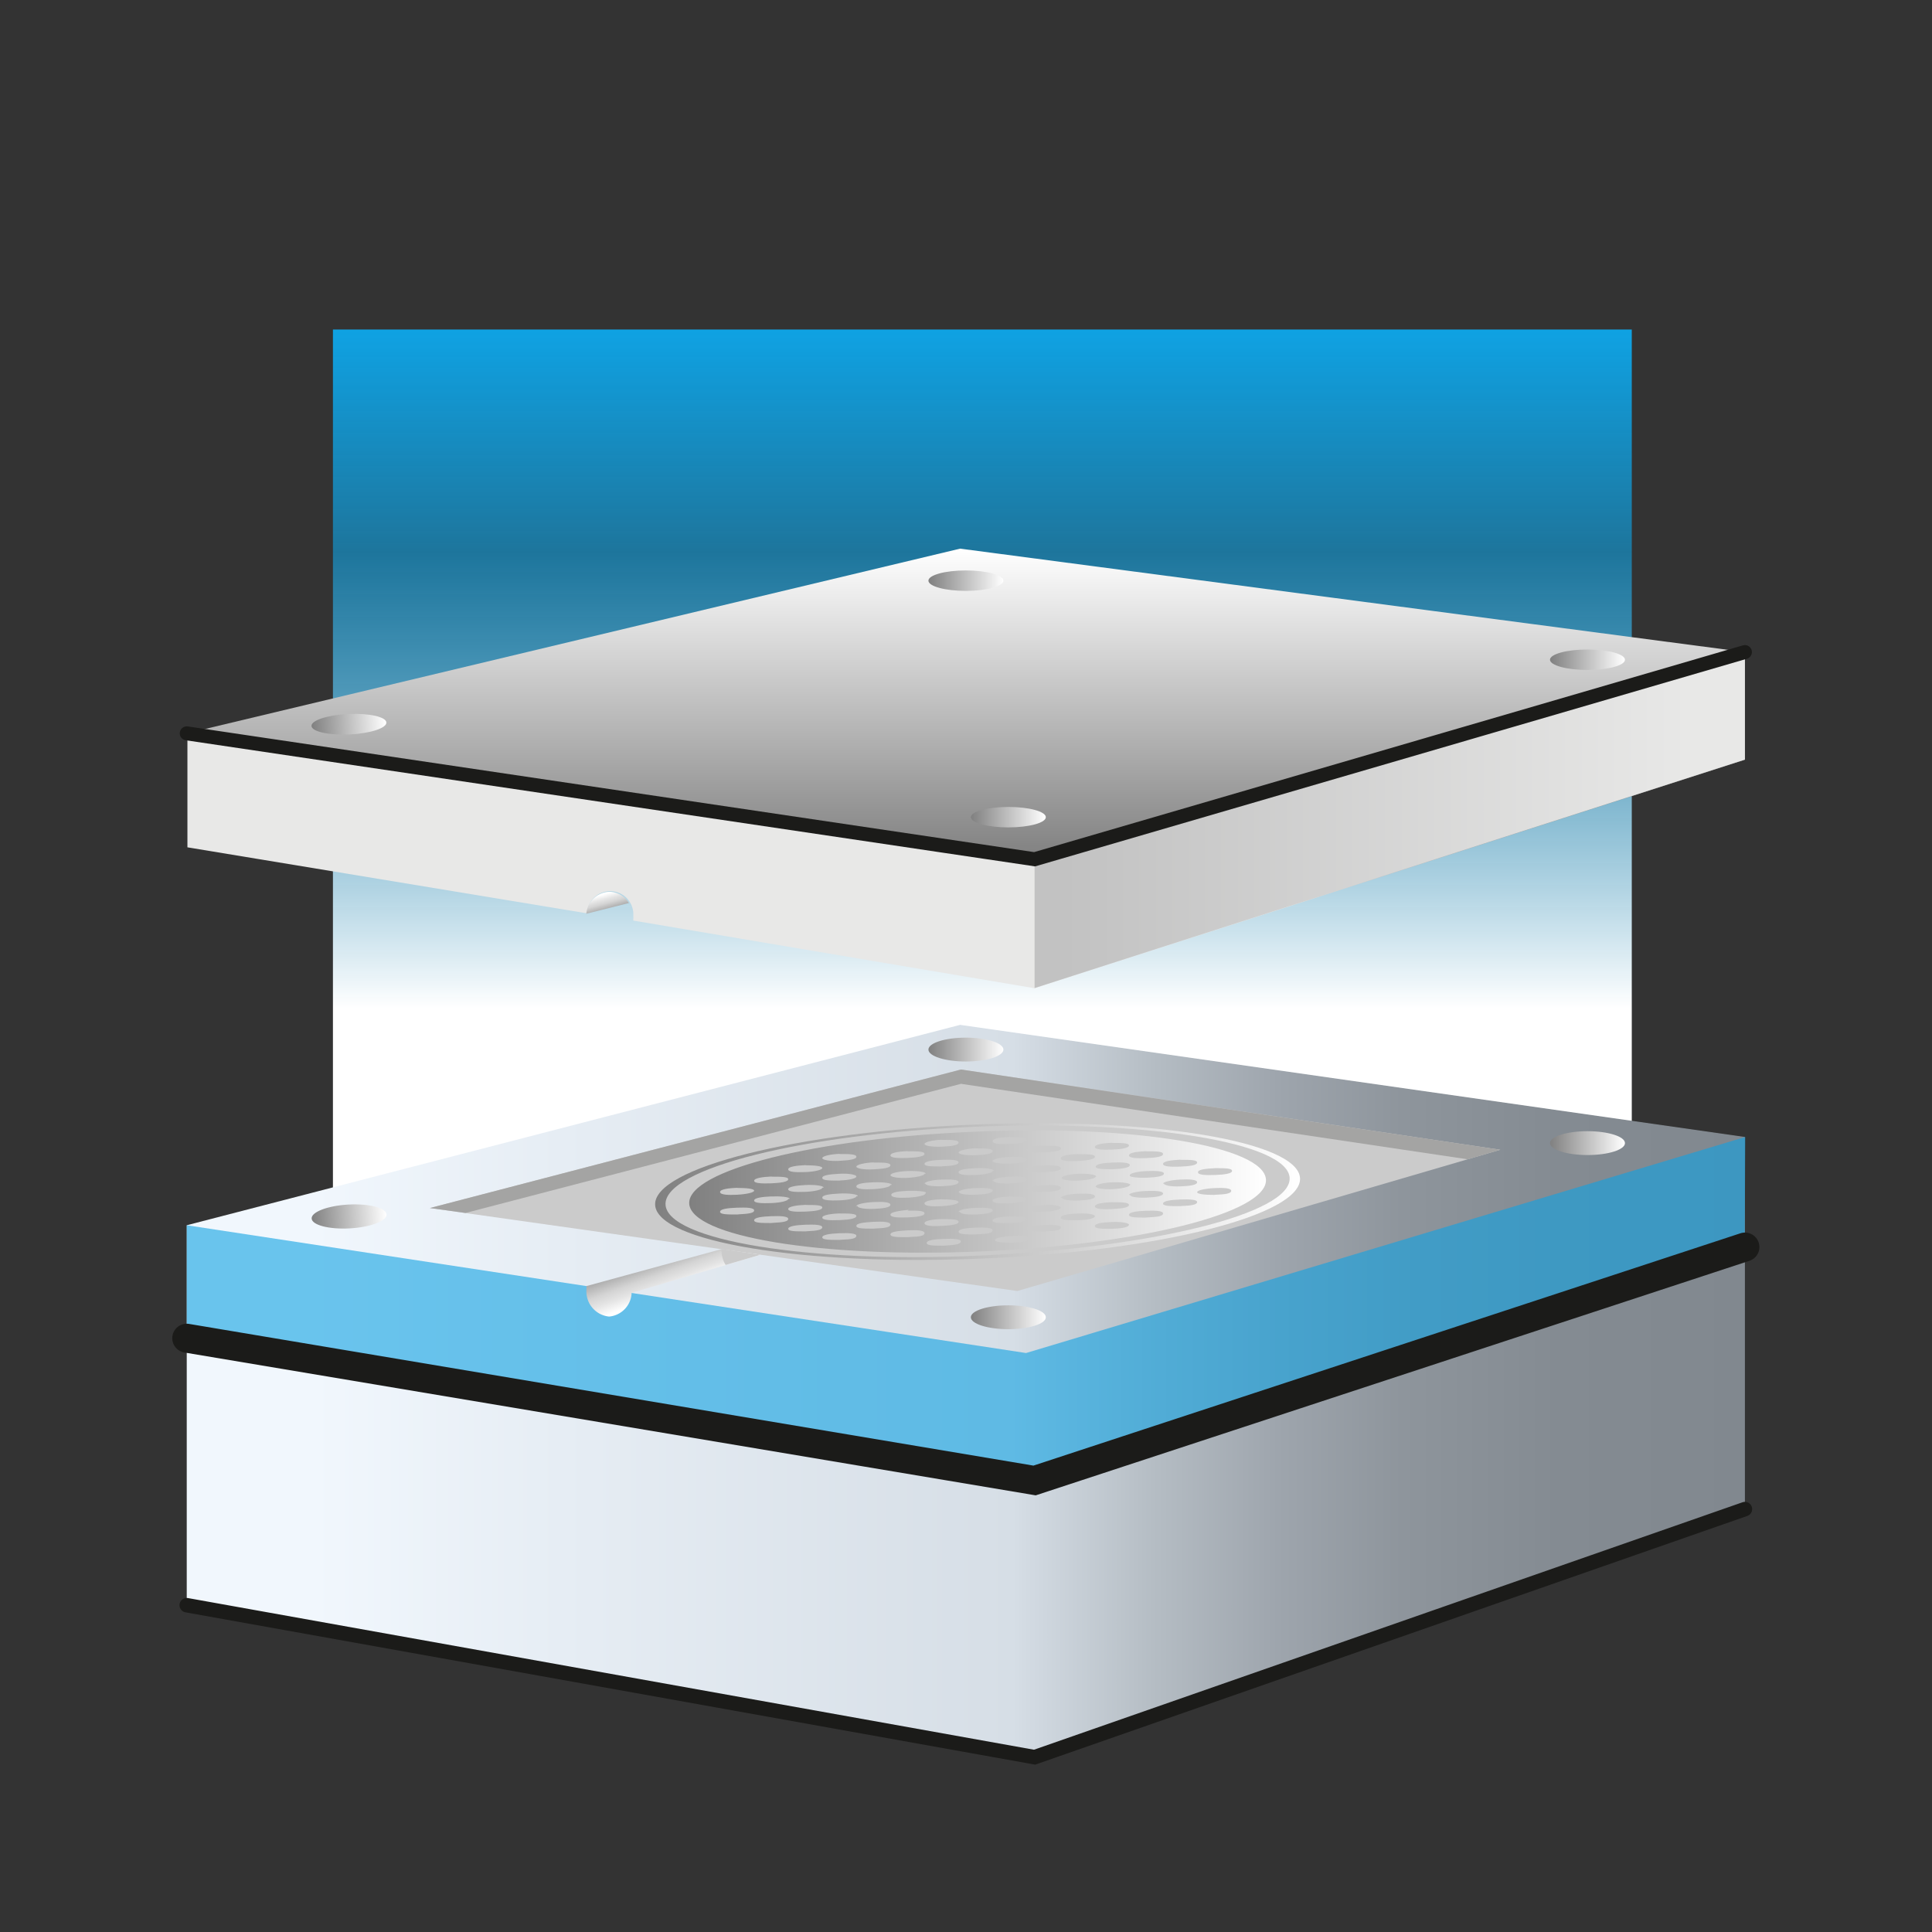 <svg id="Ebene_2" data-name="Ebene 2" xmlns="http://www.w3.org/2000/svg" xmlns:xlink="http://www.w3.org/1999/xlink" viewBox="0 0 113.39 113.39"><rect x="0" y="0" width="113.39" height="113.39" fill="#333333" stroke="none"/><defs><style>.cls-1{fill:url(#Unbenannter_Verlauf_9);}.cls-2{fill:url(#Unbenannter_Verlauf_134);}.cls-3{fill:#0fa2e3;opacity:0.6;}.cls-20,.cls-4,.cls-5{fill:none;stroke:#1b1b19;stroke-linecap:round;stroke-miterlimit:10;}.cls-4{stroke-width:1.7px;}.cls-5{stroke-width:0.85px;}.cls-6{fill:#cbcbcb;}.cls-7{fill:#a4a4a3;}.cls-8{fill:url(#Neues_Verlaufsfeld_2);}.cls-9{fill:url(#Neues_Verlaufsfeld_2-2);}.cls-10{fill:url(#Neues_Verlaufsfeld_2-3);}.cls-11{fill:url(#Neues_Verlaufsfeld_2-4);}.cls-12{fill:url(#Neues_Verlaufsfeld_2-5);}.cls-13{fill:url(#Neues_Verlaufsfeld_2-6);}.cls-14{fill:url(#Unbenannter_Verlauf_41);}.cls-15{fill:#ddd;}.cls-16{fill:url(#Neues_Verlaufsfeld_2-7);}.cls-17{fill:url(#Unbenannter_Verlauf_62);}.cls-18{fill:url(#Unbenannter_Verlauf_58);}.cls-19{fill:url(#Unbenannter_Verlauf_41-2);}.cls-20{stroke-width:0.82px;}.cls-21{fill:url(#Neues_Verlaufsfeld_2-8);}.cls-22{fill:url(#Neues_Verlaufsfeld_2-9);}.cls-23{fill:url(#Neues_Verlaufsfeld_2-10);}.cls-24{fill:url(#Neues_Verlaufsfeld_2-11);}</style><linearGradient id="Unbenannter_Verlauf_9" x1="57.66" y1="84.64" x2="57.66" y2="19.34" gradientUnits="userSpaceOnUse"><stop offset="0.39" stop-color="#fff"/><stop offset="0.8" stop-color="#0fa2e3" stop-opacity="0.6"/><stop offset="1" stop-color="#0fa2e3"/></linearGradient><linearGradient id="Unbenannter_Verlauf_134" x1="10.96" y1="81.64" x2="102.41" y2="81.64" gradientUnits="userSpaceOnUse"><stop offset="0.08" stop-color="#f1f7fd"/><stop offset="0.24" stop-color="#e6edf4"/><stop offset="0.53" stop-color="#d6dee6"/><stop offset="0.54" stop-color="#d2dae2"/><stop offset="0.62" stop-color="#b5bdc4"/><stop offset="0.7" stop-color="#9ea5ad"/><stop offset="0.78" stop-color="#8e959c"/><stop offset="0.88" stop-color="#848b92"/><stop offset="1" stop-color="#81888f"/></linearGradient><linearGradient id="Neues_Verlaufsfeld_2" x1="-56" y1="-21.54" x2="-51.59" y2="-21.54" gradientTransform="translate(74.27 92.94)" gradientUnits="userSpaceOnUse"><stop offset="0" stop-color="gray"/><stop offset="1" stop-color="#fff"/></linearGradient><linearGradient id="Neues_Verlaufsfeld_2-2" x1="54.49" y1="61.6" x2="58.9" y2="61.6" gradientTransform="matrix(1, 0, 0, 1, 0, 0)" xlink:href="#Neues_Verlaufsfeld_2"/><linearGradient id="Neues_Verlaufsfeld_2-3" x1="90.96" y1="67.09" x2="95.37" y2="67.09" gradientTransform="matrix(1, 0, 0, 1, 0, 0)" xlink:href="#Neues_Verlaufsfeld_2"/><linearGradient id="Neues_Verlaufsfeld_2-4" x1="56.98" y1="77.31" x2="61.38" y2="77.31" gradientTransform="matrix(1, 0, 0, 1, 0, 0)" xlink:href="#Neues_Verlaufsfeld_2"/><linearGradient id="Neues_Verlaufsfeld_2-5" x1="38.45" y1="69.94" x2="76.3" y2="69.94" gradientTransform="matrix(1, 0, 0, 1, 0, 0)" xlink:href="#Neues_Verlaufsfeld_2"/><linearGradient id="Neues_Verlaufsfeld_2-6" x1="40.45" y1="69.94" x2="74.3" y2="69.94" gradientTransform="matrix(1, 0, 0, 1, 0, 0)" xlink:href="#Neues_Verlaufsfeld_2"/><linearGradient id="Unbenannter_Verlauf_41" x1="39.89" y1="75.83" x2="39.14" y2="73.77" gradientUnits="userSpaceOnUse"><stop offset="0.08" stop-color="#fff"/><stop offset="0.39" stop-color="#e4e4e4"/><stop offset="0.63" stop-color="#d4d4d4"/><stop offset="0.98" stop-color="#aeaeae"/></linearGradient><linearGradient id="Neues_Verlaufsfeld_2-7" x1="56.68" y1="50.43" x2="56.68" y2="32.2" gradientTransform="matrix(1, 0, 0, 1, 0, 0)" xlink:href="#Neues_Verlaufsfeld_2"/><linearGradient id="Unbenannter_Verlauf_62" x1="10.96" y1="48.13" x2="102.41" y2="48.13" gradientUnits="userSpaceOnUse"><stop offset="0.08" stop-color="#e8e8e7"/><stop offset="0.71" stop-color="#e8e8e7"/><stop offset="0.71" stop-color="#e4e4e3"/><stop offset="0.76" stop-color="#c6c6c5"/><stop offset="0.81" stop-color="#afafae"/><stop offset="0.86" stop-color="#9e9e9d"/><stop offset="0.92" stop-color="#949493"/><stop offset="1" stop-color="#919190"/></linearGradient><linearGradient id="Unbenannter_Verlauf_58" x1="60.72" y1="48.13" x2="102.41" y2="48.13" gradientUnits="userSpaceOnUse"><stop offset="0.04" stop-color="#c2c2c2"/><stop offset="0.09" stop-color="#c4c4c4"/><stop offset="0.92" stop-color="#e8e8e7"/></linearGradient><linearGradient id="Unbenannter_Verlauf_41-2" x1="35.41" y1="52.41" x2="35.67" y2="53.36" xlink:href="#Unbenannter_Verlauf_41"/><linearGradient id="Neues_Verlaufsfeld_2-8" x1="-54.42" y1="-50.39" x2="-50.02" y2="-50.39" gradientTransform="translate(73.13 92.45) rotate(-0.49)" xlink:href="#Neues_Verlaufsfeld_2"/><linearGradient id="Neues_Verlaufsfeld_2-9" x1="54.49" y1="34.08" x2="58.9" y2="34.08" gradientTransform="matrix(1, 0, 0, 1, 0, 0)" xlink:href="#Neues_Verlaufsfeld_2"/><linearGradient id="Neues_Verlaufsfeld_2-10" x1="90.96" y1="38.72" x2="95.37" y2="38.72" gradientTransform="matrix(1, 0, 0, 1, 0, 0)" xlink:href="#Neues_Verlaufsfeld_2"/><linearGradient id="Neues_Verlaufsfeld_2-11" x1="56.98" y1="47.96" x2="61.38" y2="47.96" gradientTransform="matrix(1, 0, 0, 1, 0, 0)" xlink:href="#Neues_Verlaufsfeld_2"/></defs><rect class="cls-1" x="19.54" y="19.34" width="76.23" height="65.3"/><polygon class="cls-2" points="10.96 94.21 60.72 103.13 102.41 88.57 102.41 66.73 56.35 60.15 10.96 71.91 10.96 94.21"/><polygon class="cls-3" points="60.69 86.49 10.96 78.15 10.96 71.91 60.22 79.41 102.43 66.73 102.4 72.75 60.69 86.49"/><polyline class="cls-4" points="10.96 78.54 60.72 86.89 102.41 73.19"/><polyline class="cls-5" points="10.96 94.21 60.72 103.13 102.41 88.57"/><polygon class="cls-6" points="25.23 70.9 56.4 62.77 88.05 67.48 59.71 75.77 25.23 70.9"/><polygon class="cls-7" points="56.4 63.61 86.14 68.04 88.05 67.48 56.4 62.77 25.23 70.9 27.32 71.19 56.4 63.61"/><ellipse class="cls-8" cx="20.48" cy="71.4" rx="2.2" ry="0.7" transform="translate(-3.86 1.22) rotate(-3.13)"/><ellipse class="cls-9" cx="56.69" cy="61.6" rx="2.2" ry="0.7"/><ellipse class="cls-10" cx="93.17" cy="67.09" rx="2.2" ry="0.7"/><ellipse class="cls-11" cx="59.18" cy="77.31" rx="2.2" ry="0.7"/><path class="cls-12" d="M57.54,73.87c-10.44.43-19-1-19.09-3.16S46.78,66.43,57.22,66s19,1,19.08,3.16S68,73.44,57.54,73.87Zm-.32-7.74c-10.1.41-18.24,2.46-18.16,4.56s8.37,3.47,18.47,3,18.25-2.46,18.16-4.55S67.32,65.72,57.22,66.13Z"/><path class="cls-13" d="M57.23,66.42c-9.35.38-16.86,2.27-16.78,4.21s7.72,3.21,17.07,2.82,16.86-2.26,16.78-4.21S66.58,66,57.23,66.42Zm14.08,2.14c.56,0,1,0,1,.16s-.45.22-1,.24-1,0-1-.16S70.75,68.59,71.31,68.56Zm-5,.41c0-.11.45-.22,1-.24s1,0,1,.15-.45.22-1,.24S66.3,69.08,66.3,69Zm0,.58c0,.1-.45.21-1,.24s-1-.05-1-.16.45-.22,1-.24S66.35,69.44,66.35,69.55Zm-1-.93c-.57,0-1,0-1-.15s.45-.22,1-.24,1,0,1,.15S65.88,68.6,65.32,68.62Zm-1,.43c0,.11-.45.21-1,.24s-1-.05-1-.16.45-.22,1-.24S64.33,68.94,64.34,69.05Zm-10,1c0,.11-.45.21-1,.24s-1,0-1-.16.45-.22,1-.24S54.35,69.93,54.35,70Zm-.05-.58c0-.11.45-.22,1-.24s1,0,1,.15-.45.22-1,.24S54.31,69.57,54.3,69.46Zm1,.92c.56,0,1,.05,1,.16s-.45.21-1,.24-1,0-1-.16S54.77,70.4,55.34,70.38Zm1-.42c0-.11.45-.22,1-.24s1,0,1,.15-.45.22-1,.24S56.32,70.07,56.31,70Zm2-.67c0-.11.45-.21,1-.24s1,0,1,.16-.45.22-1,.24S58.3,69.4,58.3,69.29Zm1,.92c.56,0,1,.05,1,.16s-.45.22-1,.24-1,0-1-.15S58.77,70.24,59.34,70.21Zm1-.42c0-.11.45-.21,1-.24s1,0,1,.16-.45.22-1,.24S60.32,69.9,60.31,69.79Zm1-1c-.57,0-1-.05-1-.16s.45-.22,1-.24,1,0,1,.16S61.88,68.76,61.32,68.79Zm-2-.5c-.56,0-1-.05-1-.16s.44-.21,1-.24,1,0,1,.16S59.87,68.27,59.3,68.29Zm-1,.42c0,.11-.45.22-1,.24s-1,0-1-.16.45-.21,1-.24S58.32,68.6,58.33,68.71Zm-3-.26c-.56,0-1,0-1-.15s.45-.22,1-.24,1,0,1,.15S55.87,68.43,55.3,68.45Zm-1,.43c0,.1-.45.21-1,.24s-1-.05-1-.16.45-.22,1-.24S54.32,68.77,54.33,68.88Zm-2,.66c0,.11-.45.21-1,.24s-1,0-1-.16.45-.22,1-.24S52.33,69.43,52.34,69.54Zm-2,.66c0,.11-.45.22-1,.24s-1,0-1-.16.45-.21,1-.24S50.35,70.09,50.35,70.2Zm-1-.92c-.57,0-1,0-1-.16s.45-.21,1-.24,1,.05,1,.16S49.88,69.26,49.32,69.28Zm-1,.42c0,.11-.45.22-1,.24s-1,0-1-.15.45-.22,1-.25S48.34,69.59,48.34,69.7Zm-2,.66c0,.11-.45.22-1,.24s-1,0-1-.15.45-.22,1-.24S46.35,70.25,46.35,70.36Zm1,.35c.56,0,1,0,1,.15s-.44.22-1,.24-1,0-1-.15S46.77,70.73,47.34,70.71Zm2,.5c.56,0,1,0,1,.15s-.45.22-1,.24-1,0-1-.15S48.79,71.23,49.35,71.21Zm1-.43c0-.11.45-.21,1-.24s1,0,1,.16-.45.22-1,.24S50.33,70.89,50.32,70.78Zm3,.26c.56,0,1,0,1,.16s-.45.22-1,.24-1,0-1-.16S52.79,71.06,53.35,71Zm2,.5c.56,0,1,0,1,.16s-.45.21-1,.24-1,0-1-.16S54.8,71.56,55.36,71.54Zm1-.42c0-.11.44-.22,1-.24s1,0,1,.15-.45.22-1,.24S56.34,71.23,56.34,71.12Zm3,.26c.56,0,1,0,1,.15s-.45.22-1,.24-1,0-1-.15S58.8,71.4,59.36,71.38Zm1-.43c0-.11.44-.21,1-.24s1,.05,1,.16-.44.22-1,.24S60.34,71.06,60.34,71Zm2-.66c0-.11.45-.22,1-.24s1,0,1,.16-.45.22-1,.24S62.33,70.4,62.32,70.29Zm3,.26c.56,0,1,0,1,.16s-.44.21-1,.24-1,0-1-.16S64.78,70.57,65.35,70.55Zm1-.42c0-.11.45-.22,1-.24s1,0,1,.15-.45.22-1,.24S66.33,70.24,66.32,70.13Zm2-.67c0-.1.45-.21,1-.24s1,0,1,.16-.45.22-1,.24S68.32,69.57,68.31,69.46Zm1-1.4c.56,0,1,0,1,.16s-.45.22-1,.24-1,0-1-.16S68.74,68.09,69.3,68.06Zm-2-.5c.56,0,1,0,1,.16s-.44.22-1,.24-1,0-1-.16S66.72,67.59,67.29,67.56Zm-2-.49c.56,0,1,0,1,.15s-.45.22-1,.24-1,0-1-.15S64.71,67.09,65.28,67.07Zm-2,.66c.56,0,1,0,1,.15s-.44.22-1,.25-1,0-1-.16S62.72,67.75,63.29,67.73Zm-2-.5c.56,0,1,0,1,.16s-.45.21-1,.24-1,0-1-.16S60.71,67.25,61.28,67.23Zm-2-.5c.57,0,1,0,1,.16s-.45.21-1,.24-1,0-1-.16S58.7,66.75,59.26,66.73Zm-2,.66c.56,0,1,0,1,.16s-.45.22-1,.24-1-.05-1-.16S56.71,67.42,57.28,67.39Zm-2-.5c.57,0,1,0,1,.16s-.45.22-1,.24-1-.05-1-.16S54.7,66.92,55.26,66.89Zm-2,.67c.56,0,1,0,1,.15s-.45.22-1,.24-1,0-1-.15S52.71,67.58,53.28,67.56Zm-2,.66c.56,0,1,0,1,.16s-.45.21-1,.24-1-.05-1-.16S50.73,68.24,51.29,68.22Zm-2-.5c.56,0,1,0,1,.16s-.44.21-1,.24-1-.05-1-.16S48.71,67.74,49.28,67.72Zm-2,.66c.56,0,1,.05,1,.16s-.45.22-1,.24-1,0-1-.16S46.73,68.41,47.29,68.38Zm-2,.67c.56,0,1,0,1,.15s-.45.22-1,.24-1,0-1-.15S44.74,69.07,45.3,69.05Zm-2,.66c.57,0,1,.05,1,.16s-.45.21-1,.24-1,0-1-.16S42.75,69.73,43.31,69.71Zm0,1.56c-.56,0-1,0-1-.16s.44-.22,1-.24,1,0,1,.16S43.92,71.24,43.35,71.27Zm2,.5c-.56,0-1,0-1-.16s.45-.22,1-.24,1,0,1,.16S45.93,71.74,45.36,71.77Zm2,.49c-.57,0-1,0-1-.15s.45-.22,1-.24,1,0,1,.15S47.94,72.24,47.38,72.26Zm2,.5c-.56,0-1,0-1-.15s.45-.22,1-.24,1,0,1,.15S50,72.74,49.39,72.76Zm2-.66c-.57,0-1,0-1-.16s.45-.21,1-.24,1,0,1,.16S51.94,72.08,51.38,72.1Zm2,.5c-.56,0-1,0-1-.16s.45-.21,1-.24,1,0,1,.16S54,72.58,53.39,72.6Zm2.13.5c-.56,0-1,0-1-.16s.45-.22,1-.24,1,0,1,.15S56.08,73.07,55.52,73.1Zm1.87-.66c-.57,0-1,0-1-.16s.45-.22,1-.24,1,0,1,.16S58,72.41,57.39,72.44Zm2.13.49c-.56,0-1-.05-1-.16s.45-.21,1-.24,1,0,1,.16S60.08,72.91,59.52,72.93Zm1.87-.66c-.57,0-1,0-1-.15s.45-.22,1-.24,1,0,1,.15S62,72.25,61.39,72.27Zm2-.66c-.56,0-1,0-1-.16s.45-.21,1-.24,1,.05,1,.16S63.94,71.59,63.37,71.61Zm2,.5c-.57,0-1,0-1-.16s.45-.22,1-.24,1,.05,1,.16S66,72.09,65.39,72.11Zm2-.66c-.56,0-1,0-1-.16s.45-.22,1-.24,1,0,1,.16S67.94,71.42,67.37,71.45Zm2-.67c-.56,0-1,0-1-.15s.44-.22,1-.24,1,0,1,.15S69.92,70.76,69.36,70.78Zm2-.66c-.56,0-1-.05-1-.16s.45-.21,1-.24,1,0,1,.16S71.91,70.1,71.35,70.12Z"/><path class="cls-14" d="M42.35,73.31l-7.93,2.17c0,.07,0,.13,0,.2a1.48,1.48,0,0,0,1.33,1.59,1.45,1.45,0,0,0,1.32-1.39l7.57-2.24Z"/><path class="cls-6" d="M42.35,73.31h0a1,1,0,0,0,0,.17,1.55,1.55,0,0,0,.24.76l2.05-.6Z"/><path class="cls-15" d="M37.12,60.81m-2.79-.35"/><polygon class="cls-16" points="102.41 38.27 60.72 50.43 10.96 43.04 56.35 32.2 102.41 38.27"/><path class="cls-17" d="M60.72,50.43,11,43v6.73l23.37,3.86.08,0a1.36,1.36,0,1,1,2.72.15,1.09,1.09,0,0,1,0,.18v.11L60.72,58l41.69-13.41V38.27Z"/><polygon class="cls-18" points="102.41 44.58 102.41 38.27 60.72 50.43 60.72 57.99 102.41 44.58"/><path class="cls-19" d="M36.91,53a1.35,1.35,0,0,0-1.16-.66,1.41,1.41,0,0,0-1.34,1.29h0Z"/><polyline class="cls-20" points="10.96 43.04 60.72 50.43 102.41 38.27"/><ellipse class="cls-21" cx="20.48" cy="42.51" rx="2.2" ry="0.6" transform="translate(-1.93 0.98) rotate(-2.63)"/><ellipse class="cls-22" cx="56.69" cy="34.08" rx="2.2" ry="0.6"/><ellipse class="cls-23" cx="93.17" cy="38.72" rx="2.2" ry="0.6"/><ellipse class="cls-24" cx="59.18" cy="47.96" rx="2.2" ry="0.6"/></svg>